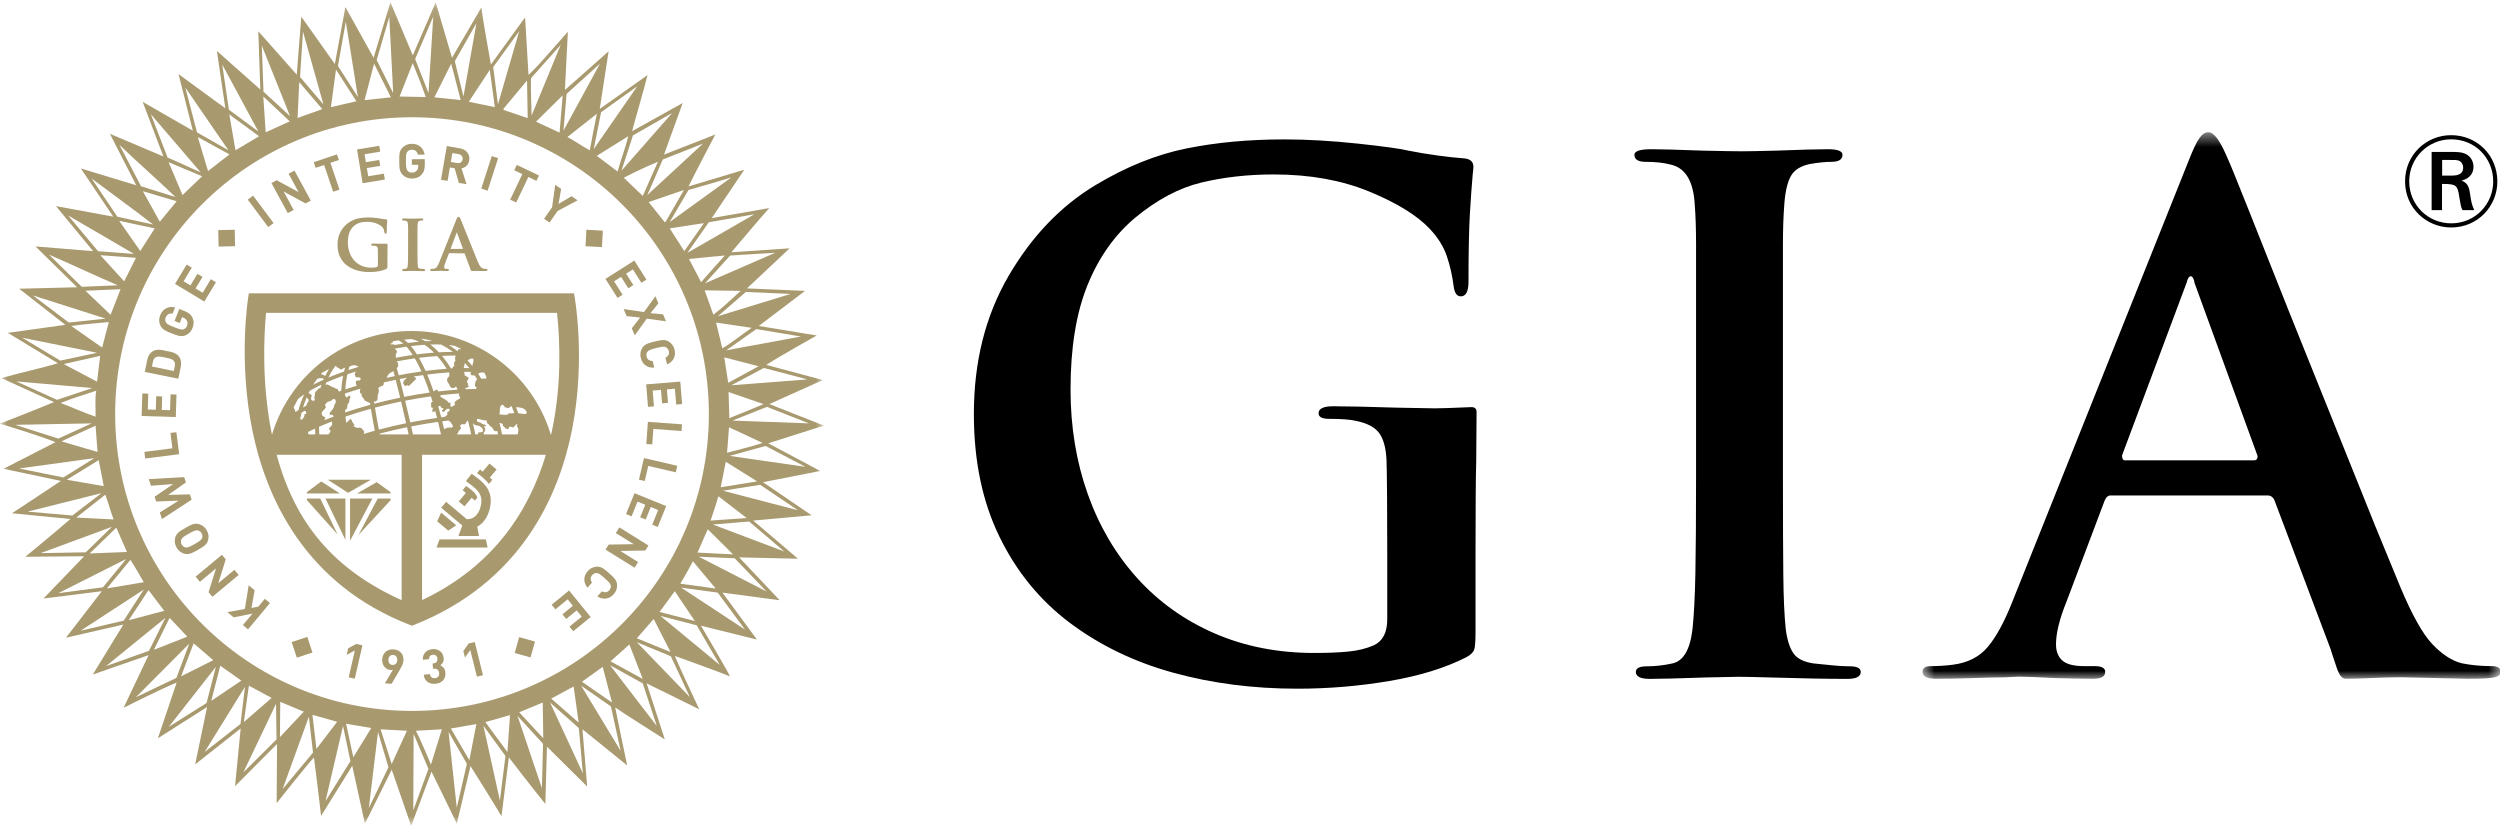 <svg xmlns="http://www.w3.org/2000/svg" xmlns:xlink="http://www.w3.org/1999/xlink" width="167" height="56" viewBox="0 0 167 56"><defs><polygon id="gia-logo-a" points="39.326 .521 39.326 37.03 .708 37.03 .708 .521"></polygon><polygon id="gia-logo-c" points="0 55.131 0 27.618 0 .105 55.044 .105 55.044 55.131"></polygon></defs><g fill="none" fill-rule="evenodd"><g transform="translate(64.319 8.313)"><path fill="#000" d="M99.413,6.883 C97.811,6.883 96.339,5.627 96.339,3.8 C96.339,2.023 97.76,0.716 99.413,0.716 C101.144,0.716 102.504,2.059 102.504,3.808 C102.504,5.453 101.206,6.883 99.413,6.883 Z M99.413,0.994 C97.891,0.994 96.616,2.224 96.616,3.8 C96.616,5.385 97.88,6.606 99.422,6.606 C101.041,6.606 102.227,5.307 102.227,3.808 C102.227,2.25 101.032,0.994 99.413,0.994 Z M99.379,1.835 C99.778,1.835 100.055,1.842 100.29,1.928 C100.712,2.076 100.911,2.467 100.911,2.83 C100.911,3.098 100.806,3.574 100.116,3.747 C100.489,3.903 100.598,4.129 100.67,4.562 C100.747,5.099 100.791,5.375 100.963,5.724 L100.176,5.724 C100.063,5.496 100.045,5.35 99.967,4.873 C99.838,4.051 99.786,3.974 98.808,3.974 L98.808,5.724 L98.114,5.724 L98.114,1.835 L99.379,1.835 Z M98.816,3.418 L99.386,3.418 C99.674,3.418 100.22,3.418 100.22,2.882 C100.22,2.726 100.149,2.517 99.942,2.422 C99.803,2.371 99.682,2.371 99.258,2.371 L98.816,2.371 L98.816,3.418 Z"></path><g transform="translate(63.4)"><mask id="gia-logo-b" fill="#fff"><use xlink:href="#gia-logo-a"></use></mask><path fill="#000" d="M28.381,36.314 C28.188,35.778 27.97,35.059 27.97,35.059 L24.216,25.111 C24.122,24.892 23.965,24.782 23.747,24.782 L13.283,24.782 C13.095,24.782 12.955,24.907 12.86,25.156 L10.327,31.867 C9.857,33.026 9.622,33.979 9.622,34.731 C9.622,35.198 9.764,35.558 10.045,35.809 C10.327,36.06 10.81,36.184 11.5,36.184 L12.203,36.184 C12.673,36.184 12.908,36.311 12.908,36.561 C12.908,36.873 12.641,37.03 12.11,37.03 C11.515,37.03 10.672,37.013 9.576,36.983 C8.355,36.92 7.543,36.888 7.135,36.888 C7.042,36.888 6.698,36.904 6.103,36.936 C5.634,36.936 4.969,36.951 4.108,36.983 C3.249,37.013 2.411,37.03 1.598,37.03 C1.003,37.03 0.708,36.873 0.708,36.561 C0.708,36.311 0.894,36.184 1.268,36.184 C1.738,36.184 2.225,36.155 2.724,36.091 C3.724,35.966 4.508,35.568 5.071,34.894 C5.634,34.222 6.182,33.213 6.712,31.867 L18.492,2.398 C18.774,1.679 19.008,1.186 19.196,0.92 C19.383,0.653 19.587,0.521 19.805,0.521 C20.151,0.521 20.541,1.022 20.979,2.023 C21.198,2.492 21.667,3.634 22.386,5.449 L25.201,12.534 L29.683,23.68 L30.927,26.776 L32.616,30.882 C33.399,32.759 34.119,34.042 34.774,34.731 C35.433,35.418 36.089,35.84 36.746,35.998 C37.371,36.122 38.028,36.184 38.716,36.184 C39.123,36.184 39.327,36.311 39.327,36.561 C39.327,36.748 39.186,36.873 38.905,36.936 C38.623,36.998 38.045,37.03 37.168,37.03 L32.69,36.928 C31.36,36.928 30.025,37.029 29.013,37.029 C28.727,37.029 28.573,36.849 28.381,36.314 M14.221,22.436 L22.855,22.436 C23.012,22.436 23.09,22.342 23.09,22.153 L18.867,10.563 L18.867,10.517 C18.805,10.266 18.727,10.14 18.632,10.14 C18.507,10.14 18.414,10.283 18.35,10.563 L14.034,22.107 C14.034,22.326 14.096,22.436 14.221,22.436" mask="url(#gia-logo-b)"></path></g><path fill="#000" d="M34.316 19.179C34.312 19.293 34.293 22.475 34.293 22.475 34.261 23.412 34.246 25.946 34.246 28.752L34.246 33.901C34.246 34.525 34.215 34.923 34.152 35.095 34.09 35.266 33.919 35.43 33.638 35.586 32.233 36.303 30.517 36.834 28.489 37.178 26.46 37.52 24.417 37.692 22.358 37.692 19.394 37.692 16.616 37.333 14.026 36.616 11.437 35.9 9.144 34.79 7.147 33.293 5.151 31.795 3.582 29.876 2.443 27.536 1.303 25.196.735 22.465.735 19.346.735 15.852 1.507 12.778 3.052 10.125 4.597 7.473 6.539 5.445 8.878 4.042 10.908 2.825 12.919 2.013 14.917 1.608 16.914 1.202 19.098.999 21.468.999 22.249.999 23.044 1.023 23.856 1.07 24.666 1.115 25.51 1.187 26.383 1.28 27.255 1.373 27.974 1.461 28.536 1.538 29.098 1.615 29.503 1.685 29.753 1.748 30.377 1.873 31.032 1.983 31.718 2.075 32.405 2.169 32.981 2.232 33.45 2.262 33.887 2.294 34.104 2.481 34.104 2.825 34.104 2.919 34.09 3.09 34.058 3.34 33.996 4.026 33.933 4.892 33.871 5.937 33.808 6.983 33.777 8.504 33.777 10.5 33.777 11.155 33.607 11.483 33.262 11.483 33.013 11.483 32.857 11.279 32.795 10.875 32.7 10.125 32.545 9.432 32.327 8.792 32.108 8.152 31.734 7.552 31.203 6.989 30.362 6.086 29.011 5.25 27.154 4.486 25.299 3.721 23.168 3.34 20.767 3.34 19.05 3.34 17.444 3.52 15.946 3.878 14.449 4.235 12.966 5.025 11.499 6.239 10.128 7.394 9.066 8.901 8.317 10.757 7.568 12.614 7.193 14.931 7.193 17.708 7.193 20.203 7.576 22.529 8.34 24.682 9.105 26.834 10.204 28.705 11.64 30.298 13.076 31.889 14.799 33.121 16.811 33.995 18.823 34.869 21.047 35.305 23.48 35.305 24.354 35.305 25.11 35.275 25.75 35.212 26.391 35.149 26.96 35.009 27.459 34.79 28.052 34.51 28.349 33.933 28.349 33.059L28.349 28.66C28.349 25.915 28.333 23.412 28.302 22.475 28.272 21.663 28.114 21.056 27.835 20.65 27.553 20.244 27.037 19.962 26.289 19.808 25.916 19.713 25.305 19.666 24.463 19.666 23.995 19.666 23.762 19.542 23.762 19.293 23.762 18.982 24.09 18.825 24.745 18.825 25.588 18.825 27.006 18.856 29.003 18.919 30.377 18.949 31.219 18.964 31.53 18.964 31.882 18.964 32.713 18.938 33.983 18.882 34.257 18.882 34.317 19.064 34.316 19.179M48.978 23.464L48.978 15.227 48.978 8.018C48.978 6.989 48.948 6.085 48.886 5.303 48.792 3.776 48.26 2.901 47.293 2.684 46.826 2.559 46.263 2.497 45.609 2.497 45.11 2.497 44.86 2.341 44.86 2.029 44.86 1.779 45.234 1.655 45.984 1.655 46.576 1.655 47.716 1.685 49.399 1.748 50.71 1.779 51.599 1.793 52.068 1.793 52.441 1.793 53.207 1.779 54.361 1.748 55.983 1.685 57.122 1.655 57.778 1.655 58.433 1.655 58.759 1.779 58.759 2.029 58.759 2.341 58.511 2.497 58.011 2.497 57.636 2.497 57.17 2.544 56.607 2.638 55.983 2.762 55.554 3.027 55.319 3.433 55.087 3.838 54.938 4.463 54.875 5.303 54.813 6.085 54.781 6.989 54.781 8.018L54.781 15.227 54.781 23.464C54.781 26.366 54.789 28.572 54.806 30.088 54.82 31.6 54.875 32.808 54.97 33.715 55.062 34.432 55.234 34.971 55.484 35.329 55.733 35.688 56.185 35.914 56.842 36.006 57.185 36.039 57.575 36.076 58.011 36.124 58.449 36.171 58.853 36.196 59.227 36.196 59.727 36.196 59.978 36.319 59.978 36.569 59.978 36.882 59.68 37.037 59.088 37.037 57.778 37.037 56.061 37.006 53.94 36.942 52.941 36.912 52.223 36.897 51.786 36.897 51.538 36.897 50.803 36.912 49.586 36.942 47.777 37.006 46.545 37.037 45.889 37.037 45.266 37.037 44.954 36.882 44.954 36.569 44.954 36.319 45.203 36.196 45.702 36.196 46.263 36.196 46.826 36.131 47.388 36.006 48.136 35.851 48.589 35.071 48.745 33.667 48.838 32.763 48.9 31.552 48.932 30.04 48.962 28.527 48.978 26.335 48.978 23.464"></path></g><polygon fill="#A8996E" points="37.244 14.097 38.578 13.384 38.18 13.106 37.309 13.623 37.486 12.622 37.088 12.345 36.881 13.843 36.344 14.612 36.707 14.866"></polygon><path fill="#A8996E" d="M30.053,11.186 L30.369,11.241 L30.653,12.216 L31.164,12.304 L30.828,11.246 C30.886,11.235 30.943,11.218 30.998,11.192 C31.054,11.166 31.105,11.132 31.152,11.087 C31.199,11.045 31.238,10.994 31.271,10.934 C31.304,10.874 31.327,10.805 31.342,10.725 C31.358,10.63 31.358,10.538 31.338,10.449 C31.32,10.361 31.285,10.279 31.233,10.205 C31.18,10.133 31.111,10.069 31.028,10.017 C30.943,9.965 30.844,9.928 30.73,9.909 L29.847,9.756 L29.458,12.009 L29.898,12.084 L30.053,11.186 Z M30.219,10.224 L30.634,10.296 C30.73,10.313 30.804,10.353 30.852,10.418 C30.901,10.483 30.918,10.56 30.902,10.648 C30.886,10.737 30.846,10.804 30.777,10.85 C30.71,10.894 30.627,10.908 30.531,10.891 L30.115,10.819 L30.219,10.224 Z"></path><polygon fill="#A8996E" points="40.271 15.408 39.172 15.347 39.112 16.447 40.21 16.507"></polygon><polygon fill="#A8996E" points="11.79 26.357 11.394 26.343 11.359 27.402 10.805 27.384 10.834 26.483 10.436 26.47 10.407 27.371 9.872 27.354 9.905 26.296 9.508 26.283 9.459 27.787 11.743 27.86"></polygon><polygon fill="#A8996E" points="29.36 36.034 29.157 36.576 32.573 36.576 32.458 36.034"></polygon><polygon fill="#A8996E" points="34.483 13.528 35.294 11.824 35.833 12.08 36.004 11.721 34.522 11.016 34.351 11.375 34.891 11.632 34.08 13.337"></polygon><polygon fill="#A8996E" points="36.848 40.396 37.099 40.704 37.92 40.036 38.269 40.465 37.572 41.036 37.823 41.345 38.522 40.775 38.86 41.189 38.04 41.859 38.29 42.167 39.456 41.216 38.014 39.446"></polygon><polygon fill="#A8996E" points="41.658 20.647 41.859 21.117 42.764 21.211 42.203 21.931 42.403 22.4 43.204 21.287 44.489 21.463 44.292 20.999 43.456 20.918 43.979 20.263 43.782 19.795 43.015 20.844"></polygon><g fill="#A8996E" transform="translate(15.62 19.34)"><path d="M22.742.353L22.722.254 1.004.254.986.355C.978.396.262 4.612 1.239 9.412 2.143 13.852 4.718 19.717 11.856 22.442L11.899 22.46 11.944 22.441C19.182 19.614 21.732 13.754 22.597 9.337 23.533 4.56 22.75.394 22.742.353zM14.401 8.812C14.443 8.84 14.496 8.84 14.504 8.887 14.512 8.933 14.577 8.999 14.604 9.058 14.621 9.096 14.656 9.112 14.642 9.138 14.634 9.156 14.561 9.226 14.531 9.235 14.514 9.238 14.482 9.202 14.418 9.219 14.362 9.235 14.23 9.222 14.201 9.257 14.18 9.281 14.094 9.305 14.043 9.317 14.004 9.15 13.965 8.98 13.922 8.805 14.072 8.785 14.22 8.767 14.368 8.75 14.377 8.773 14.388 8.803 14.401 8.812zM6.567 9C6.56 9.168 6.255 9.246 6.395 9.361 6.519 9.465 6.427 9.561 6.32 9.677L5.707 9.677C5.698 9.507 5.692 9.337 5.69 9.17 5.962 9.05 6.248 8.931 6.546 8.817 6.554 8.872 6.568 8.972 6.567 9zM18.913 9.112C18.923 9.173 18.988 9.238 19 9.317 19.021 9.456 18.984 9.609 18.965 9.648 18.961 9.657 18.958 9.667 18.956 9.677L17.915 9.677C17.894 9.563 17.87 9.449 17.846 9.336 17.815 9.193 17.781 9.05 17.744 8.906 17.819 8.92 17.946 8.954 17.967 9.003 17.985 9.042 17.942 9.098 17.972 9.116 18.006 9.136 18.04 9.157 18.078 9.177 18.114 9.198 18.073 9.248 18.117 9.268 18.178 9.294 18.175 9.267 18.233 9.307 18.356 9.395 18.379 9.182 18.408 9.166 18.49 9.119 18.55 9.215 18.644 9.214 18.702 9.214 18.786 9.076 18.861 9.015 18.887 8.994 18.911 8.982 18.933 8.987 18.951 8.991 18.902 9.055 18.913 9.112zM8.508 9.252C8.435 9.211 8.29 9.253 8.21 9.236 8.205 9.236 8.051 9.158 7.992 9.123 7.977 9.113 7.992 9.1 8.003 9.094 8.026 9.084 8.051 9.065 8.06 9.063 8.073 9.059 8.033 8.987 8.009 8.97 7.986 8.954 7.97 8.922 7.952 8.894 7.929 8.86 7.9 8.817 7.898 8.816 7.851 8.726 7.901 8.667 7.77 8.657 7.741 8.655 7.602 8.883 7.5 8.888 7.485 8.751 7.471 8.616 7.461 8.484 8.242 8.225 8.484 8.154 9.156 7.965 9.229 8.439 9.317 8.931 9.416 9.43 9.163 9.5 8.914 9.572 8.666 9.646 8.687 9.603 8.712 9.533 8.711 9.516 8.71 9.457 8.534 9.269 8.508 9.252zM4.827 8.31C4.827 8.324 4.773 8.319 4.754 8.319 4.734 8.319 4.72 8.33 4.715 8.344 4.71 8.359 4.709 8.403 4.714 8.437 4.72 8.471 4.593 8.659 4.573 8.674 4.559 8.685 4.485 8.69 4.426 8.678 4.456 8.523 4.489 8.37 4.527 8.22 4.595 8.18 4.667 8.139 4.74 8.099 4.873 8.163 4.827 8.299 4.827 8.31zM4.622 7.877C4.693 7.647 4.774 7.425 4.864 7.21 4.919 7.272 5.017 7.334 4.996 7.43 4.979 7.508 4.913 7.549 4.891 7.623 4.876 7.68 4.861 7.71 4.831 7.764 4.76 7.801 4.69 7.839 4.622 7.877zM5.672 6.613C5.606 6.66 5.648 6.687 5.54 6.74 5.526 6.746 5.379 6.936 5.409 6.989 5.438 7.043 5.337 7.268 5.398 7.302 5.457 7.336 5.36 7.416 5.36 7.431 5.359 7.446 5.219 7.429 5.186 7.376 5.106 7.249 5.218 7.121 5.202 7.082 5.175 7.015 5.063 6.941 4.991 6.929 5.016 6.875 5.043 6.822 5.071 6.768 5.306 6.629 5.57 6.49 5.86 6.352 5.83 6.435 5.802 6.519 5.775 6.605 5.748 6.597 5.717 6.583 5.672 6.613zM6.178 6.207C6.487 6.07 6.829 5.934 7.192 5.8 7.228 5.788 7.263 5.775 7.298 5.762 7.237 6.072 7.194 6.407 7.17 6.764 7.12 6.781 7.072 6.8 7.021 6.817 6.974 6.776 6.966 6.689 6.945 6.664 6.907 6.618 6.839 6.644 6.812 6.632 6.779 6.617 6.78 6.563 6.739 6.563 6.718 6.563 6.583 6.522 6.52 6.483 6.475 6.454 6.27 6.339 6.226 6.342 6.184 6.345 6.148 6.359 6.115 6.378 6.134 6.326 6.155 6.27 6.178 6.207zM6.166 8.683C6.132 8.696 6.098 8.71 6.065 8.724 6.066 8.592 6.093 8.639 6.113 8.55 6.118 8.525 5.998 8.49 5.966 8.466 5.818 8.353 5.881 8.183 5.919 8.138 5.956 8.094 6.222 7.856 6.141 7.821 5.979 7.75 6.272 7.435 6.373 7.474 6.472 7.515 6.588 7.278 6.702 7.315 6.818 7.352 6.777 7.36 6.805 7.447 6.822 7.501 6.786 7.568 6.779 7.616 6.769 7.67 6.677 7.688 6.7 7.777 6.723 7.866 6.464 8.179 6.436 8.195 6.383 8.225 6.377 8.423 6.499 8.366 6.602 8.319 6.652 8.456 6.671 8.486 6.499 8.551 6.33 8.616 6.166 8.683zM8.084 5.683C8.093 5.727 8.124 5.778 8.128 5.811 8.132 5.848 8.179 5.881 8.19 5.876 8.207 5.869 8.223 5.862 8.237 5.857 8.297 5.832 8.31 5.882 8.373 5.876 8.386 5.874 8.419 5.889 8.451 5.906 8.49 5.926 8.478 5.989 8.456 6.017 8.433 6.044 8.412 6.071 8.392 6.075 8.251 6.1 8.109 6.018 8.156 6.283 8.165 6.339 8.19 6.392 8.219 6.423 7.971 6.497 7.766 6.565 7.444 6.671 7.471 6.309 7.517 5.97 7.583 5.664 7.821 5.585 7.995 5.528 8.151 5.479 8.109 5.545 8.073 5.63 8.084 5.683zM18.525 8.271C18.388 8.242 18.313 8.31 18.238 8.376 18.076 8.362 17.908 8.349 17.733 8.341 17.734 8.336 17.735 8.332 17.738 8.328 17.8 8.165 17.736 7.979 17.808 7.806 17.825 7.763 17.91 7.682 17.973 7.694 18 7.698 18.013 7.762 18.061 7.787 18.079 7.796 18.095 7.835 18.105 7.875 18.11 7.892 18.159 7.865 18.193 7.879 18.244 7.901 18.317 7.947 18.352 7.92 18.419 7.871 18.494 7.81 18.541 7.791 18.544 7.789 18.549 7.788 18.553 7.787 18.617 7.939 18.677 8.093 18.734 8.249 18.668 8.253 18.578 8.282 18.525 8.271zM16.716 9.133C16.718 9.117 16.763 9.147 16.814 9.132 16.836 9.124 16.843 9.063 16.844 9.063 16.799 9.032 16.663 9.009 16.559 8.965 16.534 8.954 16.547 8.915 16.52 8.907 16.41 8.869 16.302 8.86 16.267 8.818 16.207 8.748 16.223 8.644 16.312 8.64 16.383 8.645 16.558 8.702 16.682 8.741 16.675 8.739 16.879 8.735 16.879 8.741 16.908 8.774 16.898 8.94 16.948 8.951 17.037 8.972 17.047 9.052 17.098 9.117 17.122 9.148 17.174 9.136 17.215 9.176 17.279 9.237 17.333 9.352 17.368 9.4 17.44 9.497 17.543 9.466 17.598 9.442 17.615 9.519 17.631 9.598 17.646 9.677L16.705 9.677C16.693 9.642 16.678 9.592 16.687 9.567 16.694 9.552 16.721 9.546 16.728 9.526 16.745 9.474 16.79 9.423 16.8 9.356 16.805 9.304 16.71 9.18 16.716 9.133zM15.034 7.078C15.164 7.257 15.152 7.254 14.981 7.346 14.916 7.38 14.741 7.481 14.745 7.576 14.748 7.654 14.834 7.7 14.723 7.737 14.678 7.752 14.514 7.9 14.474 7.806 14.445 7.74 14.507 7.648 14.468 7.584 14.452 7.555 14.392 7.55 14.357 7.568 14.344 7.575 14.331 7.558 14.323 7.538 14.263 7.383 13.919 7.262 13.822 7.175 13.786 7.142 13.791 7.101 13.802 7.06 14.295 7.004 14.538 6.984 15.052 6.945 15.055 6.953 15.057 6.961 15.06 6.968 15.068 7.013 15.009 7.042 15.034 7.078zM11.172 7.481C11.281 7.936 11.394 8.423 11.509 8.931 10.897 9.056 10.286 9.2 9.688 9.358 9.586 8.838 9.498 8.345 9.427 7.89 10.006 7.737 10.592 7.6 11.172 7.481zM10.871 4.237C10.879 4.227 10.891 4.173 10.896 4.143 10.903 4.098 10.823 4.031 10.808 4.001 10.8 3.985 10.767 3.966 10.729 3.947 11.002 3.897 11.272 3.854 11.535 3.818 11.672 3.969 11.81 4.154 11.949 4.37 11.583 4.423 11.21 4.485 10.836 4.557 10.811 4.479 10.783 4.359 10.871 4.237zM15.346 5.249C15.376 5.169 15.415 5.124 15.4 4.991 15.398 4.982 15.427 4.95 15.451 4.922 15.546 5.026 15.639 5.136 15.73 5.249L15.73 5.25C15.629 5.249 15.542 5.248 15.463 5.248 15.422 5.248 15.384 5.248 15.346 5.249zM14.389 5.781C14.377 5.822 14.282 5.879 14.254 5.961 14.19 6.15 14.42 6.35 14.403 6.363 14.4 6.366 14.397 6.381 14.401 6.388 14.42 6.423 14.454 6.495 14.496 6.534 14.534 6.57 14.578 6.584 14.607 6.585 14.615 6.585 14.629 6.579 14.638 6.574 14.643 6.571 14.661 6.57 14.674 6.572 14.691 6.575 14.717 6.574 14.755 6.55 14.786 6.53 14.819 6.502 14.849 6.473 14.882 6.543 14.913 6.615 14.944 6.689 14.363 6.732 14.101 6.757 13.656 6.811 13.642 6.772 13.603 6.725 13.569 6.689 13.551 6.671 13.404 6.756 13.346 6.812 13.209 6.409 13.064 6.03 12.917 5.68 13.414 5.616 13.901 5.568 14.367 5.539 14.383 5.566 14.399 5.592 14.414 5.619 14.348 5.706 14.408 5.706 14.389 5.781zM9.375 7.479C9.479 7.46 9.49 7.527 9.588 7.353 9.631 7.278 9.592 7.218 9.607 7.114 9.617 7.038 9.743 6.719 9.663 6.656 9.571 6.585 9.849 6.424 9.918 6.433 9.974 6.44 9.979 6.398 9.993 6.365 9.996 6.36 10.012 6.261 10.027 6.203 10.291 6.142 10.553 6.084 10.813 6.031 10.906 6.391 11.006 6.791 11.111 7.224 10.303 7.395 10.076 7.451 9.386 7.628 9.378 7.579 9.372 7.53 9.365 7.481 9.368 7.481 9.372 7.48 9.375 7.479zM10.964 5.009C10.954 4.992 10.993 4.92 10.968 4.902 10.948 4.888 10.904 4.843 10.877 4.8 11.284 4.723 11.691 4.655 12.09 4.599 12.241 4.859 12.389 5.152 12.534 5.472 12.026 5.544 11.517 5.63 11.016 5.728 10.973 5.566 10.93 5.407 10.886 5.251 10.954 5.174 11.014 5.091 10.964 5.009zM14.219 5.295C13.61 5.341 13.394 5.365 12.811 5.436 12.665 5.114 12.517 4.821 12.369 4.563 12.798 4.51 13.207 4.47 13.588 4.447 13.805 4.691 14.016 4.976 14.219 5.295zM13.697 4.194C13.511 3.997 13.32 3.823 13.127 3.675 13.37 3.666 13.606 3.665 13.827 3.671 14.104 3.806 14.374 3.973 14.634 4.169 14.335 4.167 14.021 4.175 13.697 4.194zM13.373 4.215C12.998 4.243 12.615 4.283 12.229 4.333 12.098 4.123 11.965 3.938 11.832 3.78 12.216 3.734 12.363 3.723 12.745 3.694 12.957 3.835 13.167 4.009 13.373 4.215zM10.749 5.782C10.567 5.819 10.385 5.859 10.205 5.9 10.206 5.896 10.208 5.894 10.209 5.891 10.34 5.547 10.547 5.526 10.662 5.455 10.69 5.56 10.719 5.669 10.749 5.782zM11.566 5.888C11.515 5.943 11.438 6.016 11.398 6.04 11.377 6.052 11.285 6.235 11.323 6.291 11.362 6.345 11.39 6.416 11.448 6.449 11.422 6.483 11.632 6.334 11.62 6.397 11.594 6.524 11.794 6.349 11.805 6.342 11.922 6.236 12.052 6.079 12.167 5.98 12.206 5.947 12.112 5.866 12.012 5.812 12.195 5.783 12.382 5.755 12.641 5.717 12.792 6.077 12.94 6.467 13.08 6.883 12.525 6.961 11.955 7.056 11.384 7.168 11.282 6.753 11.182 6.353 11.083 5.978 11.274 5.942 11.429 5.913 11.566 5.888zM15.635 6.363C15.694 6.294 15.587 6.219 15.57 6.176 15.555 6.135 15.729 5.935 15.659 5.873 15.637 5.852 15.424 5.748 15.423 5.733 15.423 5.731 15.403 5.565 15.384 5.501 15.544 5.5 15.67 5.501 15.833 5.504 15.831 5.534 15.826 5.572 15.816 5.615 15.79 5.733 16.01 5.744 16.021 5.742 16.034 5.738 16.06 5.736 16.087 5.734 16.145 5.819 16.202 5.907 16.258 5.997 16.172 6.024 16.109 6.275 16.11 6.342 16.114 6.631 16.207 6.443 16.217 6.54 16.22 6.571 16.194 6.608 16.17 6.64 15.935 6.642 15.694 6.648 15.45 6.659 15.475 6.506 15.688 6.583 15.703 6.443 15.705 6.427 15.591 6.417 15.635 6.363zM16.723 5.554C16.731 5.557 16.738 5.559 16.744 5.564 16.757 5.571 16.889 5.857 16.873 5.914 16.855 5.976 16.643 5.94 16.532 5.956 16.463 5.845 16.394 5.738 16.323 5.632 16.332 5.625 16.342 5.617 16.355 5.607 16.404 5.573 16.471 5.547 16.538 5.537 16.601 5.542 16.663 5.547 16.723 5.554zM15.938 5.111C15.834 4.982 15.727 4.859 15.617 4.741 15.713 4.651 15.926 4.555 15.989 4.64 16.058 4.733 15.933 5.011 15.938 5.111zM14.77 4.534C14.78 4.549 14.774 4.638 14.786 4.669 14.851 4.816 14.752 4.723 14.716 4.915 14.68 5.105 14.808 5.002 14.648 5.165 14.625 5.188 14.604 5.227 14.585 5.272 14.562 5.273 14.538 5.274 14.513 5.275 14.321 4.965 14.118 4.682 13.906 4.43 14.322 4.413 14.486 4.412 14.82 4.416 14.849 4.469 14.783 4.492 14.77 4.534zM12.809 3.455C12.709 3.395 12.607 3.34 12.506 3.292 12.549 3.292 12.592 3.293 12.632 3.294 12.838 3.326 13.045 3.373 13.249 3.439 13.119 3.441 12.988 3.448 12.809 3.455zM11.632 3.567C11.522 3.467 11.449 3.402 11.378 3.35 11.545 3.333 11.706 3.318 11.861 3.309 12.033 3.346 12.205 3.406 12.376 3.486 12.136 3.507 11.887 3.533 11.632 3.567zM13.165 7.139C13.203 7.258 13.241 7.38 13.279 7.504 13.253 7.515 13.222 7.528 13.211 7.53 13.158 7.538 13.184 7.714 13.181 7.719 13.164 7.762 13.18 7.819 13.195 7.865 13.211 7.917 13.273 7.875 13.288 7.9 13.333 7.973 13.172 8.17 13.313 8.178 13.342 8.18 13.398 8.157 13.457 8.121 13.497 8.271 13.538 8.421 13.578 8.575 12.98 8.658 12.379 8.759 11.785 8.876 11.656 8.308 11.547 7.842 11.446 7.427 12.015 7.315 12.592 7.218 13.165 7.139zM13.855 8.537C13.789 8.282 13.721 8.034 13.652 7.793 13.913 7.702 13.817 8.007 13.929 7.914 13.948 7.899 14.074 7.981 13.934 8.041 13.844 8.08 13.959 8.15 13.991 8.172 14.082 8.234 14.195 7.819 14.424 8.012 14.445 8.029 14.425 8.055 14.405 8.08 14.384 8.105 14.395 8.122 14.355 8.146 14.307 8.174 14.295 8.189 14.253 8.199 14.232 8.204 14.268 8.308 14.271 8.315 14.287 8.368 14.156 8.455 14.079 8.511 14.004 8.519 13.929 8.528 13.855 8.537zM16.067 9.363C16.035 9.215 16 9.069 15.965 8.925 16.034 9 16.106 9.068 16.217 9.078 16.265 9.082 16.308 9.088 16.349 9.096 16.398 9.105 16.44 9.159 16.492 9.18 16.547 9.204 16.609 9.292 16.631 9.339 16.64 9.36 16.656 9.48 16.604 9.508 16.55 9.538 16.46 9.54 16.395 9.54 16.358 9.54 16.304 9.575 16.308 9.639 16.308 9.655 16.307 9.667 16.305 9.677L16.133 9.677C16.112 9.572 16.09 9.467 16.067 9.363zM18.85 7.853C19.026 7.883 19.419 7.858 19.548 8.16 19.66 8.422 19.202 8.274 19.005 8.264 18.955 8.125 18.904 7.988 18.85 7.853zM15.161 4.001C15.148 4.009 15.025 3.957 14.989 3.986 14.993 4.004 14.968 4.066 14.975 4.073 14.984 4.082 14.964 4.081 14.93 4.106 14.683 3.918 14.54 3.813 14.362 3.705 14.495 3.718 14.622 3.734 14.739 3.755 14.877 3.813 15.013 3.876 15.148 3.945 15.167 3.97 15.175 3.991 15.161 4.001zM11.001 3.396C11.106 3.443 11.213 3.515 11.323 3.609 11.13 3.638 10.936 3.67 10.741 3.705 10.732 3.702 10.724 3.698 10.72 3.688 10.721 3.685 10.693 3.662 10.661 3.66 10.606 3.657 10.528 3.676 10.491 3.667 10.449 3.658 10.461 3.643 10.471 3.62 10.491 3.575 10.607 3.618 10.623 3.493 10.624 3.48 10.626 3.467 10.63 3.453 10.754 3.432 10.878 3.414 11.001 3.396zM9.115 7.7C8.315 7.925 8.092 7.997 7.443 8.211 7.439 8.151 7.436 8.092 7.433 8.033 7.608 7.995 7.573 7.823 7.573 7.815 7.572 7.765 7.629 7.611 7.629 7.611 7.758 7.591 7.69 7.317 7.762 7.264 7.834 7.211 7.751 7.072 7.693 7.092 7.647 7.108 7.605 7.145 7.585 7.186 7.566 7.226 7.491 7.21 7.495 7.184 7.499 7.162 7.469 7.091 7.424 7.073 7.426 7.03 7.426 6.987 7.428 6.945 7.905 6.787 8.162 6.706 8.46 6.619 8.42 6.711 8.412 6.834 8.431 6.896 8.445 6.943 8.499 6.926 8.525 6.969 8.547 7.003 8.524 7.1 8.544 7.126 8.578 7.171 8.642 7.248 8.647 7.254 8.705 7.319 8.744 7.441 8.797 7.449 8.828 7.454 8.876 7.463 8.896 7.493 8.909 7.515 8.989 7.515 9.003 7.532 9.039 7.575 9.069 7.588 9.099 7.585 9.104 7.623 9.11 7.662 9.115 7.7zM8.341 5.162C8.341 5.162 8.341 5.163 8.34 5.163 8.104 5.233 7.925 5.291 7.649 5.383 7.671 5.303 7.694 5.227 7.718 5.152 8.109 4.932 8.293 5.165 8.341 5.162zM6.914 5.211C7.003 5.208 7.102 5.343 7.149 5.346 7.204 5.348 7.326 5.237 7.433 5.221 7.407 5.306 7.382 5.391 7.36 5.48L7.312 5.497C7.251 5.519 7.19 5.54 7.129 5.562 6.834 5.67 6.567 5.776 6.32 5.881 6.454 5.597 6.609 5.34 6.78 5.111 6.797 5.104 6.815 5.096 6.833 5.088 6.849 5.149 6.867 5.213 6.914 5.211zM5.893 5.562C6.037 5.477 6.193 5.392 6.362 5.308 6.267 5.457 6.18 5.617 6.1 5.783 6.064 5.744 5.999 5.707 5.966 5.703 5.954 5.702 5.883 5.674 5.822 5.645 5.846 5.617 5.869 5.589 5.893 5.562zM5.608 5.952C5.627 5.934 5.937 5.905 5.957 5.941 5.965 5.955 5.988 5.967 6.011 5.974 6.004 5.991 5.996 6.009 5.988 6.026 5.743 6.137 5.511 6.25 5.297 6.365 5.379 6.232 5.467 6.103 5.558 5.978 5.58 5.969 5.598 5.96 5.608 5.952zM4.283 7.318C4.476 7.16 4.55 7.102 4.697 7.005 4.546 7.337 4.42 7.688 4.32 8.053 4.232 8.108 4.159 8.154 4.097 8.194 4.109 8.154 4.116 8.1 4.091 8.061 4.075 8.037 4.025 7.959 3.996 7.868 4.063 7.73 4.152 7.555 4.283 7.318zM5.427 9.289C5.429 9.417 5.433 9.546 5.441 9.677L4.997 9.677C4.975 9.64 4.961 9.576 4.954 9.516 5.105 9.44 5.263 9.364 5.427 9.289zM9.752 9.677C9.748 9.66 9.745 9.643 9.741 9.626 10.342 9.468 10.955 9.324 11.57 9.198 11.604 9.355 11.639 9.515 11.675 9.677L9.752 9.677zM11.964 9.677C11.933 9.54 11.903 9.404 11.874 9.271L11.845 9.144C12.694 8.983 12.942 8.945 13.644 8.842 13.702 9.078 13.76 9.331 13.822 9.61 13.826 9.632 13.832 9.655 13.836 9.677L11.964 9.677zM14.941 9.621C15.004 9.569 14.989 9.5 15.039 9.425 15.078 9.367 15.181 9.31 15.181 9.269 15.181 9.242 15.124 9.173 15.122 9.117 15.12 9.07 15.169 9.032 15.197 9.014 15.276 8.965 15.394 9.037 15.44 8.994 15.517 8.924 15.559 8.783 15.636 8.735 15.694 8.955 15.748 9.182 15.799 9.413 15.818 9.501 15.836 9.588 15.854 9.677L14.904 9.677C14.908 9.657 14.919 9.638 14.941 9.621zM11.209 20.752C6.738 18.732 4.109 15.68 2.863 11.042L11.209 11.042 11.209 20.752zM12.574 20.745L12.574 11.042 20.843 11.042C19.728 14.761 17.354 18.493 12.574 20.745zM21.199 9.677L21.171 9.677C19.96 5.684 16.246 2.77 11.864 2.77 7.481 2.77 3.766 5.684 2.554 9.677L2.539 9.677C2.536 9.663 2.534 9.651 2.531 9.637 1.864 6.266 2.002 3.169 2.154 1.559L21.589 1.559C21.796 3.476 21.909 6.502 21.199 9.677zM28.617 3.376C28.541 3.382 28.462 3.394 28.377 3.412 28.295 3.43 28.205 3.452 28.11 3.475 28.014 3.498 27.925 3.522 27.843 3.545 27.76 3.567 27.684 3.594 27.614 3.624 27.544 3.656 27.482 3.693 27.426 3.739 27.37 3.785 27.322 3.843 27.279 3.913 27.219 4.011 27.181 4.115 27.165 4.223 27.147 4.333 27.154 4.448 27.185 4.571 27.21 4.673 27.248 4.765 27.3 4.85 27.351 4.935 27.415 5.005 27.493 5.062 27.569 5.119 27.657 5.162 27.756 5.188 27.856 5.216 27.966 5.224 28.086 5.214L27.979 4.775C27.883 4.774 27.799 4.752 27.724 4.709 27.649 4.665 27.598 4.589 27.571 4.479 27.556 4.419 27.553 4.362 27.562 4.311 27.572 4.258 27.59 4.212 27.618 4.173 27.636 4.146 27.656 4.122 27.681 4.101 27.706 4.079 27.74 4.059 27.783 4.04 27.826 4.019 27.883 3.999 27.953 3.979 28.024 3.958 28.11 3.935 28.217 3.908 28.322 3.882 28.411 3.862 28.483 3.848 28.554 3.833 28.614 3.825 28.661 3.821 28.709 3.818 28.749 3.821 28.781 3.828 28.811 3.836 28.842 3.848 28.87 3.862 28.912 3.884 28.951 3.916 28.982 3.959 29.015 4 29.039 4.052 29.054 4.111 29.08 4.222 29.072 4.313 29.025 4.386 28.98 4.46 28.916 4.518 28.831 4.563L28.941 5.003C29.052 4.956 29.146 4.896 29.22 4.825 29.296 4.755 29.353 4.677 29.396 4.591 29.437 4.505 29.461 4.413 29.467 4.314 29.475 4.217 29.464 4.116 29.439 4.013 29.409 3.89 29.361 3.784 29.294 3.696 29.229 3.608 29.147 3.534 29.048 3.475 28.978 3.432 28.908 3.404 28.837 3.389 28.766 3.375 28.693 3.371 28.617 3.376M25.551 19.502C25.522 19.436 25.485 19.373 25.438 19.313 25.39 19.254 25.336 19.195 25.272 19.137 25.211 19.079 25.143 19.017 25.068 18.952 24.995 18.887 24.925 18.826 24.86 18.771 24.795 18.716 24.73 18.668 24.665 18.627 24.601 18.588 24.534 18.558 24.465 18.536 24.396 18.517 24.32 18.51 24.239 18.514 24.124 18.521 24.017 18.548 23.917 18.595 23.818 18.644 23.726 18.715 23.643 18.808 23.572 18.887 23.518 18.971 23.478 19.061 23.438 19.151 23.416 19.245 23.413 19.34 23.409 19.436 23.425 19.532 23.459 19.629 23.492 19.726 23.547 19.822 23.624 19.917L23.924 19.578C23.871 19.499 23.841 19.417 23.834 19.33 23.828 19.245 23.862 19.159 23.937 19.075 23.979 19.029 24.024 18.995 24.071 18.973 24.12 18.951 24.168 18.94 24.216 18.941 24.248 18.94 24.279 18.944 24.311 18.952 24.342 18.96 24.378 18.977 24.419 19.001 24.46 19.026 24.509 19.061 24.566 19.107 24.622 19.153 24.691 19.213 24.772 19.285 24.853 19.357 24.92 19.419 24.973 19.469 25.026 19.521 25.066 19.564 25.096 19.602 25.125 19.64 25.146 19.674 25.157 19.703 25.169 19.735 25.176 19.765 25.18 19.797 25.185 19.845 25.18 19.895 25.164 19.944 25.148 19.995 25.121 20.042 25.079 20.089 25.004 20.174 24.922 20.218 24.837 20.222 24.75 20.224 24.666 20.205 24.581 20.162L24.281 20.5C24.383 20.564 24.484 20.608 24.585 20.63 24.686 20.653 24.783 20.656 24.877 20.642 24.973 20.627 25.061 20.595 25.146 20.545 25.229 20.495 25.307 20.43 25.379 20.35 25.463 20.257 25.521 20.157 25.557 20.053 25.593 19.949 25.607 19.839 25.6 19.725 25.596 19.643 25.579 19.568 25.551 19.502"></path></g><polygon fill="#A8996E" points="41.588 19.688 41.02 18.794 41.489 18.496 41.972 19.257 42.308 19.044 41.825 18.282 42.277 17.996 42.845 18.89 43.181 18.676 42.373 17.406 40.445 18.631 41.252 19.901"></polygon><polygon fill="#A8996E" points="34.381 43.619 35.439 43.917 35.738 42.858 34.68 42.559"></polygon><polygon fill="#A8996E" points="33.275 10.564 32.85 10.427 32.149 12.602 32.574 12.738"></polygon><polygon fill="#A8996E" points="15.702 16.448 15.681 15.348 14.58 15.37 14.603 16.47"></polygon><polygon fill="#A8996E" points="18.274 14.902 16.908 13.069 16.551 13.336 17.917 15.168"></polygon><polygon fill="#A8996E" points="19.617 14.024 18.946 12.791 20.412 13.591 20.761 13.401 19.67 11.393 19.278 11.606 19.947 12.836 18.483 12.039 18.133 12.229 19.224 14.236"></polygon><polygon fill="#A8996E" points="14.426 18.855 14.085 18.649 13.538 19.555 13.063 19.269 13.529 18.498 13.189 18.292 12.723 19.064 12.263 18.787 12.81 17.88 12.469 17.674 11.692 18.963 13.648 20.143"></polygon><g transform="translate(0 .043)"><mask id="gia-logo-d" fill="#fff"><use xlink:href="#gia-logo-c"></use></mask><path fill="#A8996E" d="M51.319,29.57 C52.465,29.199 55.044,28.388 55.044,28.388 L51.395,26.95 C51.395,26.95 53.851,25.845 54.964,25.343 L51.188,24.33 C52.214,23.675 54.559,22.368 54.559,22.368 L50.686,21.732 L53.777,19.388 L49.9,19.221 L52.747,16.546 L48.853,16.809 C49.638,15.903 50.579,14.753 51.386,13.858 L47.543,14.526 L49.718,11.295 L45.991,12.409 C46.526,11.328 47.786,8.941 47.786,8.941 L44.355,10.285 L45.605,6.838 L42.226,8.719 C42.531,7.551 42.962,6.15 43.255,4.97 L40.062,7.235 C40.062,7.235 40.471,4.538 40.656,3.381 L37.738,5.967 L37.934,2.069 L37.738,2.299 C36.932,3.184 36.145,4.166 35.305,4.963 L35.075,1.117 L32.793,4.265 C32.586,3.075 32.318,1.668 32.155,0.456 L30.194,3.816 L29.104,0.113 L27.575,3.654 L26.082,0.105 L24.955,3.816 L23.073,0.427 L22.368,4.231 L20.128,1.072 L19.824,4.942 L17.255,2.047 L17.389,5.935 L14.488,3.36 L15.053,7.191 L11.927,4.91 L12.881,8.686 C12.881,8.686 10.58,7.361 9.531,6.761 L10.914,10.408 L7.339,8.893 L9.103,12.333 L5.401,11.211 L7.565,14.429 L3.738,13.725 L6.221,16.732 L2.372,16.419 L5.151,19.145 L1.282,19.244 L4.365,21.655 L0.524,22.191 L3.864,24.221 C2.716,24.57 1.24,24.876 0.095,25.214 L3.608,26.818 C2.482,27.287 0,28.257 0,28.257 C0,28.257 2.62,29.046 3.71,29.493 L0.235,31.272 C0.235,31.272 2.892,31.83 4.07,32.082 C3.076,32.747 0.799,34.243 0.799,34.243 L4.704,34.624 C3.809,35.411 1.693,37.149 1.693,37.149 L5.621,37.114 L2.905,39.939 L6.799,39.45 C6.068,40.411 4.406,42.556 4.406,42.556 L8.241,41.676 L6.199,45.014 L9.925,43.719 L8.255,47.239 C8.255,47.239 10.72,45.99 11.8,45.553 L10.546,49.275 L13.832,47.186 L13.039,51.017 L16.078,48.617 L15.701,52.471 L18.507,49.654 L18.48,53.609 C18.48,53.609 20.206,51.415 20.97,50.554 C21.135,51.752 21.448,54.458 21.448,54.458 L23.53,51.114 L24.37,54.952 L24.54,54.647 L26.168,51.371 L27.466,55.131 L28.824,51.498 L30.515,54.971 L31.429,51.131 C31.429,51.131 32.888,53.444 33.5,54.48 L33.994,50.554 C33.994,50.554 35.656,52.72 36.43,53.659 L36.536,49.833 L39.224,52.497 L38.909,48.673 L41.895,51.088 C41.656,49.984 41.094,47.212 41.094,47.212 C42.098,47.899 43.392,48.692 44.408,49.348 L43.197,45.607 L46.713,47.34 C46.713,47.34 45.532,44.853 45.074,43.773 C46.155,44.166 47.679,44.7 48.749,45.136 C48.88,45.235 46.824,41.754 46.824,41.754 L50.563,42.679 L48.258,39.543 L52.084,40.053 L49.375,37.19 L53.306,37.28 L50.315,34.732 L54.214,34.379 L50.97,32.168 L54.793,31.417 L51.319,29.57 Z M54.038,28.238 L48.928,28.052 L51.233,27.135 C52.169,27.496 53.099,27.866 54.038,28.238 Z M47.989,33.107 L49.88,34.562 L47.466,34.732 C47.466,34.732 47.837,33.653 47.989,33.107 Z M47.073,19.352 L49.472,19.388 C48.87,19.934 48.307,20.488 47.651,20.979 L47.073,19.352 Z M47.834,21.502 L50.208,21.858 C49.521,22.326 48.961,22.802 48.251,23.228 L47.834,21.502 Z M48.482,30.803 L50.577,32.114 L48.143,32.507 L48.482,30.803 Z M48.382,23.829 L50.672,24.422 L48.644,25.53 L48.382,23.829 Z M48.699,28.5 L50.949,29.547 C50.174,29.799 49.354,29.985 48.568,30.203 L48.699,28.5 Z M48.666,26.143 L51.003,26.95 C50.271,27.267 49.485,27.583 48.721,27.888 L48.666,26.143 Z M53.94,25.301 L48.853,25.694 L51.025,24.537 L53.94,25.301 Z M53.503,22.437 L48.514,23.358 L50.522,21.939 L53.503,22.437 Z M52.804,19.594 L47.958,21.078 L49.823,19.46 L52.804,19.594 Z M51.79,16.841 L47.095,18.882 L48.775,17.026 C48.775,17.026 50.794,16.907 51.79,16.841 Z M46.833,18.806 L46.026,17.256 C46.844,17.168 48.421,17.026 48.421,17.026 C48.421,17.026 47.368,18.184 46.833,18.806 Z M50.393,14.27 L45.917,16.849 L47.35,14.803 C48.343,14.628 49.411,14.456 50.393,14.27 Z M45.709,16.732 L44.737,15.211 L47.023,14.863 L45.709,16.732 Z M48.853,11.808 L44.737,14.789 L45.991,12.649 C46.953,12.365 47.913,12.103 48.853,11.808 Z M44.453,14.789 L44.398,14.789 L43.328,13.457 L45.686,12.649 L44.453,14.789 Z M46.963,9.548 L43.241,12.987 L44.272,10.613 L46.963,9.548 Z M42.936,13.042 L41.668,11.83 C42.401,11.448 43.175,11.088 43.95,10.761 L42.936,13.042 Z M42.281,9.003 L44.899,7.507 L41.515,11.36 L42.281,9.003 Z M41.254,11.415 L39.867,10.367 L41.964,9.058 C41.79,9.811 41.472,10.618 41.254,11.415 Z M40.153,7.452 L42.564,5.727 L39.66,9.919 L40.153,7.452 Z M39.398,9.995 C38.907,9.745 38.415,9.373 37.902,9.111 L39.867,7.561 C39.702,8.369 39.552,9.188 39.398,9.995 Z M37.847,6.231 L40.075,4.21 L37.639,8.686 L37.847,6.231 Z M35.469,5.182 L37.456,2.954 L35.511,7.672 C35.5,6.918 35.446,6.022 35.469,5.182 Z M37.586,6.328 L37.379,8.817 L35.807,8.085 L37.586,6.328 Z M35.206,5.335 L35.25,7.845 L33.634,7.299 L33.634,7.223 L35.206,5.335 Z M34.683,2.037 L33.263,6.929 L32.946,4.44 L34.683,2.037 Z M32.716,4.625 L33.056,7.114 L31.319,6.753 L32.716,4.625 Z M31.827,1.497 L30.959,6.405 L30.381,4.047 L31.827,1.497 Z M30.141,4.21 L30.775,6.644 L29.016,6.458 L30.141,4.21 Z M28.94,1.066 L28.623,6.175 L27.732,3.9 L28.94,1.066 Z M27.57,4.179 C27.57,4.179 28.176,5.629 28.439,6.438 L26.691,6.405 L27.57,4.179 Z M26.003,1.088 L26.265,6.175 L25.163,3.97 L26.003,1.088 Z M24.988,4.21 L26.113,6.458 L24.355,6.644 L24.988,4.21 Z M23.099,1.404 C23.099,1.404 23.645,4.756 23.906,6.438 L22.575,4.363 L23.099,1.404 Z M22.444,4.603 L23.808,6.721 L22.106,7.114 L22.444,4.603 Z M20.238,2.059 L21.603,6.929 L20.043,5.101 L20.238,2.059 Z M19.989,5.442 L21.528,7.244 C21.002,7.452 20.415,7.627 19.878,7.845 L19.989,5.442 Z M19.376,7.715 L17.601,6.082 L17.488,2.999 L19.376,7.715 Z M19.355,8.063 L17.749,8.795 L17.588,6.403 L19.355,8.063 Z M6.385,27.791 C5.61,27.529 4.824,27.169 4.049,26.874 C4.813,26.569 5.632,26.319 6.429,26.056 C6.331,26.601 6.397,27.245 6.385,27.791 Z M6.516,30.148 L4.103,29.44 C4.103,29.44 5.621,28.731 6.385,28.392 L6.516,30.148 Z M4.257,24.276 L6.691,23.729 L6.483,25.454 L4.257,24.276 Z M6.593,30.694 L6.931,32.431 L4.463,32.003 L6.593,30.694 Z M4.759,21.732 C5.578,21.61 6.429,21.556 7.269,21.47 L6.822,23.172 L4.759,21.732 Z M7.039,32.999 C7.226,33.523 7.389,34.112 7.587,34.657 L5.097,34.527 L7.039,32.999 Z M7.387,20.984 L5.709,19.38 L8.055,19.276 L7.387,20.984 Z M15.316,7.598 L17.307,9.058 L15.731,9.995 L15.316,7.598 Z M15.33,10.272 L13.896,11.383 L13.214,9.111 L15.33,10.272 Z M14.845,4.265 L17.259,8.74 L15.288,7.283 L14.845,4.265 Z M12.378,5.804 L15.26,9.995 L13.16,8.798 L12.378,5.804 Z M10.075,7.584 L13.405,11.47 L11.195,10.477 L10.075,7.584 Z M13.501,11.732 L12.193,12.987 L11.262,10.79 L13.501,11.732 Z M7.979,9.635 C9.213,10.826 10.49,11.93 11.724,13.118 L9.421,12.401 L7.979,9.635 Z M11.8,13.402 C11.429,13.86 11.047,14.319 10.675,14.768 L9.543,12.729 L11.8,13.402 Z M6.124,11.884 C7.489,12.911 8.874,13.904 10.228,14.952 L7.837,14.433 L6.124,11.884 Z M10.336,15.214 L9.398,16.678 L9.373,16.726 L7.96,14.706 L10.336,15.214 Z M4.551,14.352 L8.951,16.917 L6.554,16.74 L4.551,14.352 Z M9.082,17.179 L8.296,18.751 L6.704,17.005 L9.082,17.179 Z M3.272,16.966 C4.833,17.643 6.309,18.348 7.869,19.013 L5.463,19.115 L3.272,16.966 Z M2.193,19.69 L7.061,21.241 L4.595,21.502 L2.193,19.69 Z M1.484,22.517 L6.483,23.523 L4.028,24.046 L1.484,22.517 Z M1.09,25.434 L6.166,25.879 L3.809,26.666 L1.09,25.434 Z M1.013,28.336 L6.124,28.238 L3.896,29.254 L1.013,28.336 Z M1.275,31.251 L6.298,30.564 L4.235,31.852 L1.275,31.251 Z M1.843,34.134 L6.778,32.899 L4.835,34.394 L1.843,34.134 Z M2.716,36.906 L7.477,35.149 L5.73,36.851 L2.716,36.906 Z M7.771,35.204 L8.481,36.83 L5.992,36.928 L7.771,35.204 Z M3.896,39.582 L8.427,37.299 L6.877,39.188 L3.896,39.582 Z M8.711,37.355 C9.017,37.823 9.311,38.347 9.606,38.849 L7.139,39.263 L8.711,37.355 Z M5.382,42.091 L9.606,39.34 L8.263,41.416 L5.382,42.091 Z M9.922,39.374 L10.97,40.76 L8.6,41.386 L9.922,39.374 Z M7.085,44.451 L11.047,41.23 L9.952,43.432 L7.085,44.451 Z M11.331,41.23 L12.51,42.485 L10.28,43.364 L11.331,41.23 Z M11.785,45.238 L9.082,46.529 L12.641,42.953 L11.785,45.238 Z M12.935,42.932 L14.246,44.057 L12.095,45.138 L12.935,42.932 Z M13.798,46.917 L11.275,48.51 L14.419,44.504 L13.798,46.917 Z M14.714,44.428 L16.124,45.421 L14.113,46.775 L14.714,44.428 Z M16.065,48.318 L13.666,50.193 L16.364,45.837 L16.065,48.318 Z M16.625,45.76 L18.143,46.578 L16.287,48.194 L16.625,45.76 Z M16.255,51.556 L18.438,46.972 L18.472,49.349 L16.255,51.556 Z M18.878,52.671 L20.632,47.833 C20.731,48.664 20.91,50.228 20.91,50.228 L18.878,52.671 Z M18.699,49.196 L18.721,46.84 L20.293,47.496 L18.699,49.196 Z M21.138,49.986 L20.871,47.705 L22.52,48.173 L21.138,49.986 Z M21.743,53.476 L22.914,48.456 L23.409,50.801 L21.743,53.476 Z M23.599,50.542 L23.121,48.304 L24.801,48.587 L23.599,50.542 Z M24.638,53.937 L25.251,48.85 L25.948,51.208 L24.638,53.937 Z M26.165,50.992 L25.423,48.674 L27.182,48.772 L26.165,50.992 Z M27.608,54.089 L27.63,48.981 L28.62,51.319 L27.608,54.089 Z M28.787,51.033 C28.787,51.033 28.164,49.506 27.782,48.772 C28.361,48.74 29.518,48.674 29.518,48.674 L28.787,51.033 Z M30.512,53.915 L29.965,48.85 L31.188,50.978 L30.512,53.915 Z M31.353,50.739 L30.118,48.621 L31.821,48.326 L31.353,50.739 Z M33.393,53.435 L32.292,48.434 L33.765,50.455 L33.393,53.435 Z M33.896,50.193 L32.422,48.194 L34.071,47.725 L33.896,50.193 Z M36.199,52.606 L34.572,47.781 L36.275,49.642 L36.199,52.606 Z M34.683,47.539 L36.254,46.885 L36.29,49.273 L34.683,47.539 Z M27.522,47.446 C16.571,47.446 7.693,38.57 7.693,27.618 C7.693,16.667 16.571,7.789 27.522,7.789 C38.474,7.789 47.352,16.667 47.352,27.618 C47.352,38.57 38.474,47.446 27.522,47.446 Z M48.967,36.99 L46.592,36.869 L47.279,35.312 L48.967,36.99 Z M47.806,39.27 L45.446,38.948 C45.809,38.349 46.287,37.452 46.287,37.452 L47.806,39.27 Z M46.415,41.44 L44.059,40.836 L45.074,39.45 L46.415,41.44 Z M44.791,43.512 L42.541,42.594 L43.667,41.307 L44.791,43.512 Z M42.041,43.008 L42.936,45.312 L40.785,44.132 L42.041,43.008 Z M40.261,44.504 L40.882,46.885 L38.873,45.498 L40.261,44.504 Z M38.656,48.227 L36.822,46.623 L38.318,45.816 L38.656,48.227 Z M38.937,51.62 L36.745,46.885 L38.665,48.59 L38.937,51.62 Z M41.462,50.116 L38.819,45.76 L40.808,47.146 L41.462,50.116 Z M43.875,48.456 L40.753,44.395 L42.936,45.607 L43.875,48.456 Z M46.087,46.529 L42.541,42.857 L44.813,43.795 L46.087,46.529 Z M48.08,44.374 L44.115,41.098 L46.538,41.727 L48.08,44.374 Z M49.769,42.016 L45.501,39.21 L47.943,39.543 L49.769,42.016 Z M51.21,39.471 L46.679,37.146 L49.075,37.249 L51.21,39.471 Z M52.39,36.797 L47.619,34.995 L50.044,34.794 L52.39,36.797 Z M53.306,34.043 L48.292,32.736 L50.782,32.343 L53.306,34.043 Z M48.742,30.411 L51.135,29.745 L53.807,31.142 L48.742,30.411 Z" mask="url(#gia-logo-d)"></path></g><polygon fill="#A8996E" points="21.65 11.02 22.254 12.808 22.678 12.666 22.072 10.877 22.638 10.686 22.511 10.309 20.957 10.834 21.085 11.211"></polygon><g fill="#A8996E" transform="translate(10.107 13.826)"><path d="M.721 8.092C.771 8.146.828 8.192.892 8.231.958 8.27 1.029 8.307 1.108 8.341 1.188 8.373 1.273 8.408 1.365 8.444 1.456 8.48 1.541 8.512 1.623 8.543 1.703 8.571 1.78 8.594 1.854 8.61 1.929 8.625 2.002 8.631 2.075 8.625 2.147 8.621 2.22 8.601 2.294 8.569 2.4 8.523 2.491 8.461 2.568 8.383 2.645 8.304 2.707 8.205 2.753 8.089 2.798 7.975 2.823 7.861 2.826 7.747 2.83 7.632 2.804 7.514 2.748 7.393 2.701 7.288 2.632 7.202 2.543 7.131 2.454 7.061 2.334 6.995 2.181 6.936L1.87 6.812 1.553 7.616 1.899 7.752 2.054 7.361 2.135 7.393C2.191 7.415 2.239 7.442 2.28 7.476 2.32 7.509 2.354 7.551 2.381 7.6 2.406 7.649 2.418 7.702 2.418 7.76 2.42 7.818 2.408 7.879 2.384 7.943 2.361 8.001 2.33 8.047 2.293 8.084 2.256 8.121 2.214 8.148 2.168 8.164 2.138 8.176 2.107 8.182 2.076 8.184 2.044 8.187 2.004 8.183 1.957 8.174 1.91 8.165 1.852 8.148 1.784 8.125 1.714 8.102 1.63 8.069 1.528 8.029 1.427 7.99 1.343 7.955 1.277 7.925 1.212 7.897 1.16 7.869 1.118 7.844 1.077 7.819 1.047 7.794 1.025 7.77 1.003 7.747.985 7.721.97 7.693.949 7.65.935 7.602.933 7.548.929 7.495.939 7.44.962 7.382 1.004 7.275 1.064 7.2 1.142 7.16 1.218 7.119 1.312 7.107 1.422 7.123L1.589 6.705C1.493 6.684 1.398 6.676 1.3 6.683 1.203 6.689 1.111 6.713 1.023 6.755.933 6.795.852 6.856.777 6.934.702 7.013.641 7.113.592 7.237.545 7.356.522 7.47.526 7.58.528 7.688.553 7.796.598 7.901.631 7.976.673 8.04.721 8.092M12.608 3.338C12.722 3.571 12.879 3.763 13.078 3.912 13.276 4.06 13.506 4.171 13.76 4.241 14.015 4.312 14.292 4.348 14.582 4.348 14.784 4.348 14.987 4.331 15.186 4.297 15.387 4.263 15.558 4.21 15.7 4.138 15.734 4.119 15.754 4.098 15.763 4.075 15.771 4.055 15.774 4.018 15.774 3.946L15.774 3.444C15.774 3.17 15.776 2.923 15.779 2.831L15.781 2.508C15.781 2.48 15.761 2.449 15.717 2.449L15.716 2.449C15.593 2.454 15.513 2.457 15.478 2.457 15.448 2.457 15.366 2.455 15.232 2.452 15.036 2.446 14.899 2.443 14.816 2.443 14.71 2.443 14.689 2.484 14.689 2.519 14.689 2.54 14.698 2.586 14.787 2.586 14.867 2.586 14.924 2.59 14.96 2.599 15.025 2.612 15.07 2.636 15.092 2.669 15.116 2.704 15.129 2.759 15.132 2.831 15.136 2.923 15.138 3.166 15.138 3.435L15.138 3.865C15.138 3.938 15.115 3.984 15.068 4.005 15.024 4.025 14.97 4.038 14.911 4.045 14.849 4.051 14.776 4.054 14.692 4.054 14.459 4.054 14.244 4.012 14.052 3.928 13.86 3.845 13.694 3.726 13.557 3.574 13.421 3.423 13.314 3.242 13.241 3.036 13.168 2.828 13.13 2.602 13.13 2.364 13.13 2.098 13.167 1.873 13.237 1.696 13.309 1.521 13.41 1.376 13.54 1.266 13.679 1.151 13.822 1.076 13.963 1.042 14.302.96 14.737.975 15.039 1.101 15.216 1.173 15.346 1.252 15.424 1.338 15.473 1.389 15.508 1.444 15.527 1.502 15.547 1.561 15.562 1.627 15.572 1.702 15.583 1.771 15.62 1.786 15.648 1.786 15.685 1.786 15.728 1.765 15.728 1.659 15.728 1.466 15.731 1.318 15.738 1.216 15.744 1.114 15.75 1.029 15.756.963 15.759.937 15.761.919 15.761.91 15.761.886 15.752.83 15.669.824 15.623.821 15.568.815 15.501.806 15.435.797 15.372.786 15.312.774 15.287.768 15.246.761 15.19.753 15.135.746 15.064.737 14.979.728 14.892.719 14.81.712 14.731.707 14.411.688 14.112.707 13.848.761 13.652.8 13.45.882 13.249 1.002 13.016 1.142 12.82 1.346 12.669 1.607 12.516 1.87 12.438 2.178 12.438 2.524 12.438 2.833 12.495 3.107 12.608 3.338M18.071 4.134L17.957 4.123C17.901 4.115 17.864 4.097 17.845 4.07 17.823 4.038 17.808 3.992 17.8 3.925 17.791 3.838 17.786 3.72 17.784 3.574 17.782 3.426 17.781 3.211 17.781 2.928L17.781 1.417C17.781 1.318 17.785 1.23 17.791 1.154 17.797 1.078 17.81 1.02 17.83.985 17.848.953 17.883.932 17.935.922 17.987.913 18.031.908 18.067.908 18.161.908 18.17.855 18.17.832 18.17.765 18.074.765 18.043.765 17.98.765 17.868.767 17.71.774 17.597.777 17.522.778 17.485.778 17.44.778 17.353.777 17.226.774 17.061.767 16.95.765 16.891.765 16.853.765 16.75.765 16.75.832 16.75.855 16.761.908 16.855.908 16.916.908 16.968.914 17.012.925 17.093.944 17.136 1.018 17.144 1.154 17.15 1.23 17.154 1.318 17.154 1.417L17.154 2.928C17.154 3.208 17.152 3.421 17.149 3.569 17.146 3.716 17.14 3.834 17.13 3.921 17.116 4.043 17.08 4.111 17.022 4.123 16.968 4.135 16.915 4.141 16.864 4.141 16.774 4.141 16.76 4.183 16.76 4.208 16.76 4.242 16.782 4.284 16.882 4.284 16.946 4.284 17.066 4.281 17.245 4.275 17.362 4.272 17.435 4.27 17.459 4.27 17.501 4.27 17.571 4.272 17.668 4.275 17.875 4.281 18.043 4.284 18.172 4.284 18.269 4.284 18.289 4.242 18.289 4.208 18.289 4.183 18.277 4.141 18.186 4.141 18.15 4.141 18.112 4.139 18.071 4.134M18.748 4.28C18.829 4.28 18.91 4.278 18.995 4.275 19.078 4.272 19.143 4.271 19.199 4.271 19.249 4.268 19.28 4.266 19.288 4.266 19.328 4.266 19.407 4.27 19.525 4.275 19.633 4.278 19.715 4.28 19.773 4.28 19.868 4.28 19.882 4.232 19.882 4.204 19.882 4.179 19.869 4.136 19.781 4.136L19.714 4.136C19.656 4.136 19.614 4.127 19.592 4.108 19.572 4.09 19.562 4.062 19.562 4.025 19.562 3.956 19.584 3.866 19.628 3.757L19.888 3.086 20.925 3.098 21.289 4.067C21.289 4.067 21.312 4.137 21.331 4.19 21.347 4.236 21.366 4.28 21.421 4.28 21.468 4.28 21.521 4.277 21.578 4.275 21.642 4.273 21.711 4.271 21.778 4.271L22.216 4.28C22.304 4.28 22.362 4.277 22.392 4.271 22.452 4.258 22.457 4.22 22.457 4.204 22.457 4.188 22.452 4.136 22.368 4.136 22.303 4.136 22.239 4.13 22.182 4.119 22.125 4.106 22.065 4.068 22.005 4.004 21.944 3.941 21.876 3.818 21.801 3.638L20.803 1.159C20.733.982 20.687.87 20.665.825 20.617.711 20.573.66 20.523.66 20.502.66 20.469.669 20.44.711 20.419.738 20.398.783 20.367.862L19.219 3.735C19.168 3.864 19.115 3.96 19.063 4.023 19.014 4.081 18.944 4.117 18.855 4.127 18.808 4.134 18.761 4.136 18.717 4.136 18.638 4.136 18.631 4.188 18.631 4.204 18.631 4.232 18.647 4.28 18.748 4.28zM20.407 1.689L20.821 2.797 19.99 2.806 20.407 1.689z"></path></g><polygon fill="#A8996E" points="25.708 11.993 25.642 11.6 24.597 11.773 24.506 11.226 25.397 11.078 25.331 10.685 24.441 10.833 24.354 10.304 25.399 10.13 25.334 9.738 23.849 9.984 24.222 12.239"></polygon><g fill="#A8996E" transform="translate(9.188 9.232)"><path d="M2.888 15.257C2.912 15.139 2.916 15.026 2.903 14.917 2.888 14.809 2.852 14.711 2.793 14.622 2.743 14.547 2.686 14.486 2.621 14.44 2.555 14.394 2.485 14.357 2.41 14.329 2.336 14.3 2.258 14.278 2.175 14.262L1.923 14.21 1.678 14.161C1.596 14.144 1.517 14.134 1.438 14.132 1.36 14.13 1.284 14.137 1.208 14.154 1.132 14.172 1.057 14.206.981 14.255.893 14.314.821 14.391.766 14.486.71 14.581.671 14.687.648 14.804L.484 15.614 2.725 16.066 2.888 15.257zM2.489 15.219L2.422 15.55.963 15.255 1.03 14.924C1.045 14.849 1.069 14.787 1.103 14.739 1.137 14.691 1.181 14.653 1.234 14.625 1.263 14.609 1.296 14.598 1.329 14.592 1.364 14.585 1.404 14.584 1.451 14.587 1.499 14.59 1.554 14.596 1.615 14.607 1.679 14.617 1.751 14.631 1.835 14.649 2.006 14.682 2.134 14.714 2.222 14.744 2.31 14.774 2.374 14.813 2.417 14.864 2.455 14.911 2.481 14.963 2.494 15.02 2.506 15.078 2.505 15.144 2.489 15.219zM17.489 1.822C17.493 1.908 17.5 1.987 17.515 2.062 17.528 2.138 17.552 2.207 17.583 2.272 17.614 2.337 17.66 2.398 17.718 2.454 17.801 2.535 17.893 2.596 17.995 2.637 18.097 2.679 18.212 2.699 18.338 2.697 18.46 2.695 18.574 2.674 18.682 2.635 18.79 2.595 18.888 2.526 18.979 2.429 19.057 2.345 19.112 2.249 19.143 2.14 19.176 2.032 19.191 1.895 19.189 1.731L19.185 1.396 18.322 1.407 18.326 1.779 18.746 1.774 18.748 1.861C18.748 1.921 18.742 1.976 18.725 2.027 18.71 2.077 18.685 2.124 18.649 2.167 18.613 2.208 18.569 2.241 18.515 2.264 18.462 2.287 18.401 2.298 18.332 2.299 18.27 2.3 18.215 2.29 18.167 2.269 18.119 2.249 18.078 2.22 18.046 2.184 18.023 2.162 18.006 2.135 17.992 2.106 17.977 2.078 17.965 2.039 17.956 1.993 17.947 1.946 17.94 1.886 17.937 1.813 17.933 1.741 17.929 1.65 17.928 1.54 17.927 1.432 17.928 1.341 17.929 1.269 17.932 1.198 17.938 1.138 17.945 1.091 17.953 1.044 17.963 1.006 17.977.976 17.992.948 18.008.922 18.03.897 18.061.86 18.101.83 18.149.808 18.197.785 18.252.773 18.314.772 18.429.77 18.52.798 18.588.854 18.654.909 18.701.992 18.729 1.1L19.178 1.095C19.162.999 19.132.907 19.089.821 19.047.733 18.99.657 18.918.589 18.846.523 18.761.47 18.66.43 18.558.391 18.441.373 18.308.374 18.18.376 18.066.398 17.966.442 17.866.487 17.777.549 17.696.633 17.639.691 17.596.752 17.565.818 17.534.883 17.514.954 17.502 1.029 17.49 1.104 17.483 1.184 17.482 1.269 17.481 1.356 17.481 1.448 17.483 1.546 17.484 1.644 17.486 1.736 17.489 1.822"></path></g><polygon fill="#A8996E" points="42.682 32.044 43.069 32.133 43.304 31.124 45.141 31.55 45.243 31.116 43.017 30.599"></polygon><polygon fill="#A8996E" points="11.781 28.869 11.387 28.919 11.516 29.947 9.645 30.185 9.701 30.627 11.969 30.34"></polygon><path fill="#A8996E" d="M13.456,36.593 C13.53,36.549 13.596,36.503 13.654,36.455 C13.713,36.407 13.762,36.353 13.805,36.294 C13.846,36.235 13.877,36.165 13.898,36.087 C13.93,35.976 13.939,35.866 13.926,35.758 C13.914,35.649 13.875,35.538 13.811,35.424 C13.747,35.31 13.671,35.221 13.585,35.156 C13.499,35.091 13.4,35.043 13.29,35.012 C13.211,34.99 13.136,34.982 13.064,34.987 C12.992,34.992 12.921,35.007 12.848,35.032 C12.775,35.058 12.702,35.09 12.627,35.13 C12.551,35.171 12.471,35.215 12.385,35.264 C12.3,35.312 12.221,35.359 12.148,35.403 C12.074,35.447 12.007,35.493 11.95,35.543 C11.892,35.592 11.842,35.646 11.801,35.705 C11.759,35.764 11.728,35.833 11.706,35.912 C11.676,36.022 11.666,36.132 11.678,36.24 C11.69,36.348 11.728,36.458 11.792,36.572 C11.857,36.685 11.932,36.775 12.019,36.841 C12.106,36.907 12.205,36.957 12.315,36.986 C12.394,37.008 12.47,37.017 12.541,37.011 C12.614,37.006 12.685,36.991 12.757,36.965 C12.828,36.939 12.901,36.906 12.977,36.865 C13.052,36.826 13.133,36.781 13.218,36.732 C13.304,36.684 13.383,36.637 13.456,36.593 M12.761,36.474 C12.696,36.507 12.641,36.531 12.597,36.546 C12.551,36.563 12.513,36.571 12.481,36.573 C12.449,36.576 12.418,36.573 12.387,36.566 C12.339,36.556 12.294,36.535 12.25,36.504 C12.206,36.472 12.169,36.43 12.138,36.375 C12.107,36.321 12.09,36.268 12.086,36.215 C12.082,36.161 12.088,36.113 12.104,36.067 C12.113,36.036 12.127,36.007 12.145,35.98 C12.163,35.953 12.19,35.924 12.226,35.893 C12.263,35.863 12.311,35.828 12.373,35.789 C12.433,35.751 12.511,35.705 12.606,35.651 C12.7,35.598 12.78,35.555 12.843,35.522 C12.907,35.49 12.962,35.465 13.007,35.449 C13.052,35.434 13.091,35.425 13.123,35.424 C13.156,35.422 13.188,35.425 13.219,35.433 C13.266,35.443 13.312,35.463 13.355,35.494 C13.398,35.524 13.435,35.567 13.466,35.621 C13.496,35.674 13.513,35.728 13.519,35.783 C13.523,35.837 13.518,35.886 13.501,35.932 C13.491,35.962 13.477,35.99 13.459,36.017 C13.442,36.044 13.414,36.072 13.377,36.102 C13.341,36.134 13.292,36.168 13.231,36.206 C13.171,36.245 13.092,36.29 12.999,36.344 C12.904,36.397 12.823,36.441 12.761,36.474"></path><polygon fill="#A8996E" points="12.684 33.024 11.235 33.06 12.42 32.225 12.303 31.871 9.939 32.005 10.086 32.448 11.566 32.334 10.328 33.183 10.433 33.5 11.933 33.444 10.674 34.232 10.82 34.674 12.8 33.378"></polygon><polygon fill="#A8996E" points="41.82 34.34 42.189 34.49 42.588 33.508 43.101 33.718 42.762 34.553 43.131 34.703 43.471 33.868 43.967 34.07 43.568 35.05 43.936 35.201 44.503 33.806 42.386 32.946"></polygon><polygon fill="#A8996E" points="41.139 35.61 42.33 36.35 40.66 36.378 40.45 36.716 42.391 37.922 42.625 37.544 41.438 36.805 43.105 36.775 43.316 36.438 41.374 35.23"></polygon><polygon fill="#A8996E" points="15.659 38.063 14.58 38.96 15.08 37.366 14.825 37.06 13.068 38.521 13.353 38.865 14.429 37.97 13.932 39.561 14.186 39.867 15.944 38.406"></polygon><path fill="#A8996E" d="M29.638,44.612 C29.573,44.535 29.499,44.478 29.413,44.442 C29.485,44.396 29.542,44.332 29.585,44.255 C29.629,44.177 29.647,44.076 29.636,43.953 C29.627,43.857 29.603,43.77 29.561,43.693 C29.521,43.616 29.467,43.551 29.4,43.499 C29.333,43.447 29.256,43.408 29.168,43.384 C29.08,43.359 28.986,43.351 28.886,43.36 C28.79,43.369 28.701,43.391 28.619,43.428 C28.538,43.465 28.469,43.514 28.412,43.575 C28.355,43.635 28.312,43.708 28.28,43.79 C28.25,43.874 28.238,43.967 28.245,44.07 L28.66,44.034 C28.657,43.946 28.679,43.876 28.728,43.823 C28.776,43.771 28.839,43.741 28.918,43.734 C28.993,43.728 29.06,43.746 29.119,43.791 C29.179,43.835 29.213,43.906 29.221,44.001 C29.228,44.083 29.211,44.152 29.172,44.21 C29.131,44.269 29.061,44.302 28.958,44.31 L28.897,44.317 L28.928,44.678 L28.989,44.672 C29.092,44.664 29.173,44.685 29.233,44.737 C29.292,44.788 29.327,44.863 29.335,44.959 C29.344,45.061 29.322,45.142 29.269,45.202 C29.216,45.261 29.145,45.294 29.056,45.302 C29.015,45.306 28.976,45.303 28.938,45.295 C28.9,45.285 28.865,45.271 28.836,45.249 C28.806,45.227 28.78,45.197 28.76,45.161 C28.74,45.125 28.727,45.082 28.721,45.032 L28.304,45.068 C28.317,45.186 28.347,45.286 28.395,45.366 C28.443,45.447 28.503,45.512 28.574,45.561 C28.646,45.61 28.726,45.643 28.814,45.661 C28.903,45.679 28.994,45.684 29.088,45.676 C29.185,45.668 29.277,45.646 29.363,45.611 C29.447,45.576 29.521,45.527 29.581,45.465 C29.643,45.402 29.689,45.327 29.72,45.238 C29.751,45.149 29.762,45.048 29.752,44.936 C29.74,44.797 29.702,44.689 29.638,44.612"></path><polygon fill="#A8996E" points="31.307 42.984 30.953 43.489 31.061 43.926 31.415 43.42 31.859 45.203 32.263 45.103 31.713 42.884"></polygon><polygon fill="#A8996E" points="17.25 40.527 16.797 40.609 17.012 39.434 16.613 39.101 16.354 40.678 15.191 40.891 15.607 41.238 16.863 40.99 16.227 41.754 16.568 42.04 18.033 40.285 17.69 39.999"></polygon><path fill="#A8996E" d="M26.784,43.597 C26.724,43.533 26.653,43.482 26.569,43.445 C26.485,43.407 26.393,43.385 26.293,43.377 C26.193,43.37 26.099,43.379 26.009,43.405 C25.921,43.43 25.842,43.471 25.774,43.526 C25.706,43.583 25.65,43.654 25.608,43.739 C25.565,43.825 25.539,43.924 25.531,44.035 C25.523,44.141 25.533,44.238 25.561,44.324 C25.589,44.409 25.628,44.483 25.68,44.544 C25.731,44.607 25.791,44.656 25.862,44.692 C25.931,44.728 26.005,44.749 26.081,44.755 C26.11,44.757 26.138,44.757 26.167,44.755 C26.196,44.753 26.225,44.747 26.253,44.738 L25.711,45.644 L26.161,45.677 L26.716,44.728 C26.775,44.627 26.827,44.53 26.871,44.434 C26.915,44.339 26.942,44.238 26.949,44.134 C26.958,44.022 26.948,43.919 26.917,43.83 C26.889,43.739 26.844,43.662 26.784,43.597 M26.534,44.107 C26.527,44.213 26.493,44.294 26.432,44.347 C26.373,44.4 26.301,44.424 26.215,44.418 C26.126,44.41 26.057,44.375 26.009,44.313 C25.959,44.249 25.939,44.165 25.947,44.062 C25.954,43.956 25.988,43.876 26.048,43.823 C26.107,43.769 26.179,43.746 26.265,43.752 C26.35,43.758 26.418,43.792 26.47,43.854 C26.52,43.916 26.542,44 26.534,44.107"></path><polygon fill="#A8996E" points="23.26 43.305 23.159 43.744 23.704 43.453 23.293 45.243 23.699 45.338 24.211 43.109 23.804 43.015"></polygon><polygon fill="#A8996E" points="19.483 42.888 19.827 43.932 20.872 43.59 20.529 42.544"></polygon><polygon fill="#A8996E" points="43.172 29.659 43.569 29.688 43.644 28.654 45.526 28.791 45.558 28.345 43.28 28.18"></polygon><path fill="#A8996E" d="M32.659,32.326 L32.889,32.052 L32.716,31.907 L33.172,31.365 L32.695,30.965 L32.239,31.507 L32.067,31.362 L31.865,31.601 C31.869,31.603 31.87,31.605 31.873,31.608 C32.117,31.787 32.422,32.012 32.659,32.326"></path><polygon fill="#A8996E" points="43.287 27.178 43.684 27.145 43.598 26.09 44.152 26.044 44.225 26.943 44.622 26.911 44.549 26.012 45.083 25.967 45.169 27.024 45.566 26.992 45.443 25.491 43.165 25.676"></polygon><g fill="#A8996E" transform="translate(20.215 31.284)"><path d="M2.333 4.41L1.178 2.018.286 2.018.286 2.127C.286 2.127 1.575 3.565 2.333 4.41M10.811 2.538L11.29 1.968 11.511 2.154 11.669 1.965C11.592 1.683 11.353 1.492 10.993 1.227 10.971 1.211 10.95 1.194 10.928 1.178L10.688 1.463 10.905 1.645 10.427 2.215 10.811 2.538z"></path><path d="M10.667,3.821 L10.668,3.822 L10.666,3.822 L10.405,4.523 L11.782,4.523 L11.665,3.893 C12.128,3.664 12.486,3.085 12.558,2.361 C12.564,2.301 12.567,2.242 12.567,2.184 C12.568,2.159 12.566,2.133 12.566,2.108 C12.564,2.078 12.564,2.048 12.561,2.02 C12.559,1.987 12.554,1.956 12.549,1.925 C12.547,1.905 12.545,1.885 12.541,1.866 C12.536,1.831 12.526,1.795 12.518,1.761 C12.514,1.749 12.514,1.736 12.509,1.724 C12.498,1.686 12.485,1.649 12.473,1.613 C12.47,1.606 12.468,1.598 12.464,1.589 C12.45,1.551 12.434,1.513 12.416,1.478 C12.414,1.474 12.412,1.47 12.411,1.466 C12.392,1.427 12.372,1.39 12.351,1.354 C12.349,1.353 12.349,1.351 12.348,1.349 C12.326,1.311 12.303,1.274 12.278,1.24 C12.062,0.931 11.762,0.709 11.51,0.524 C11.503,0.518 11.497,0.513 11.491,0.509 C11.423,0.458 11.357,0.41 11.296,0.362 L10.907,0.85 C10.963,0.894 11.026,0.94 11.088,0.987 C11.106,1 11.122,1.012 11.141,1.026 C11.432,1.24 11.71,1.45 11.85,1.749 C11.85,1.75 11.853,1.754 11.853,1.757 C11.88,1.814 11.901,1.876 11.914,1.941 C11.921,1.972 11.927,2.003 11.934,2.034 C11.936,2.059 11.937,2.081 11.939,2.105 C11.944,2.166 11.945,2.231 11.938,2.299 C11.876,2.912 11.514,3.443 10.958,3.392 L9.585,2.239 L9.255,2.632 L10.668,3.821 L10.667,3.821 Z"></path></g><polygon fill="#A8996E" points="20.499 32.878 20.499 32.962 22.699 32.962 21.46 32.161"></polygon><polygon fill="#A8996E" points="23.85 32.962 26.09 32.962 26.09 32.877 25.162 32.208"></polygon><polygon fill="#A8996E" points="23.075 36.062 23.075 33.303 21.742 33.303"></polygon><polygon fill="#A8996E" points="23.949 35.731 26.091 33.412 26.091 33.303 25.232 33.303"></polygon><polygon fill="#A8996E" points="23.383 33.302 23.383 36.125 24.875 33.302"></polygon><polygon fill="#A8996E" points="30.474 35.09 29.468 34.244 29.203 34.825 29.941 35.444"></polygon><polygon fill="#A8996E" points="21.896 32.047 23.25 32.921 24.772 32.047"></polygon></g></svg>